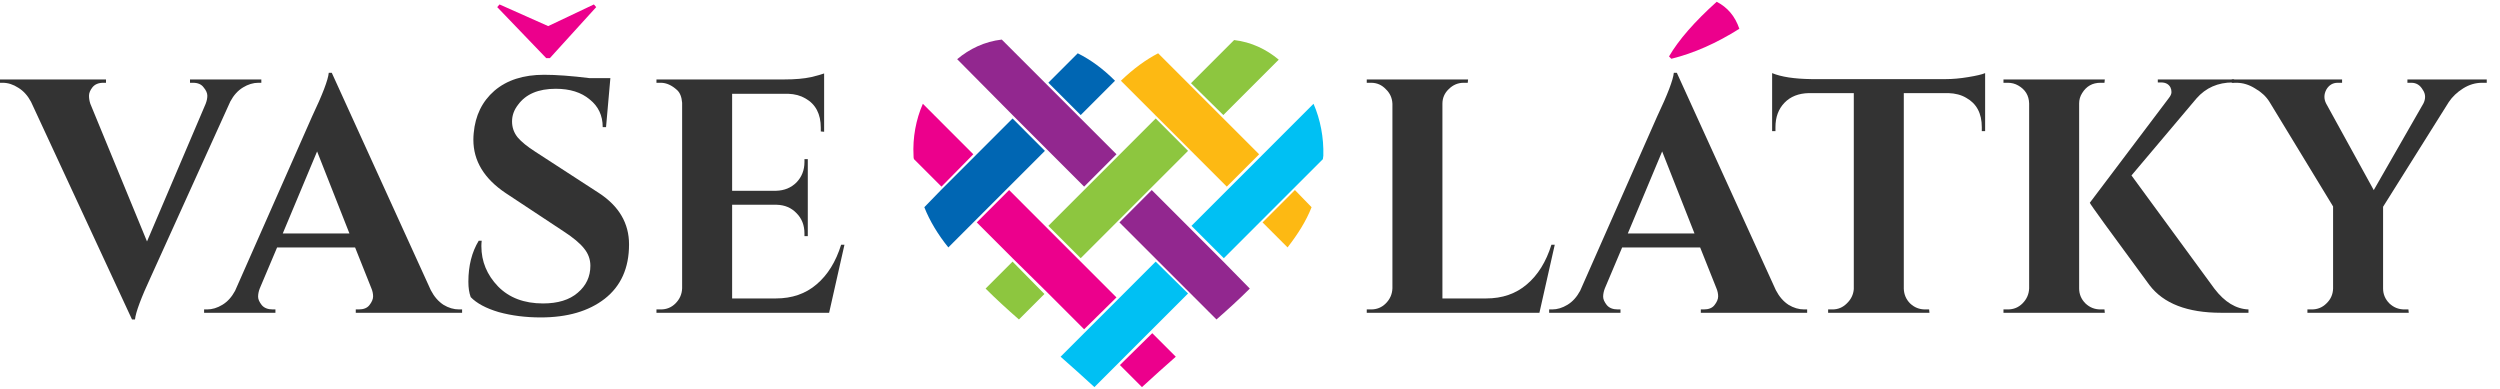 <svg width="180" height="28" viewBox="0 0 180 28" fill="none" xmlns="http://www.w3.org/2000/svg">
<path d="M13.68 5.72H18.816V5.96H18.6C18.232 5.96 17.864 6.072 17.496 6.296C17.128 6.52 16.824 6.856 16.584 7.304L10.896 19.855C10.16 21.439 9.768 22.488 9.72 23H9.504L2.232 7.328C1.992 6.88 1.688 6.544 1.32 6.32C0.952 6.08 0.576 5.96 0.192 5.96H0V5.72H7.632V5.96H7.44C7.088 5.96 6.824 6.072 6.648 6.296C6.488 6.504 6.408 6.704 6.408 6.896C6.408 7.088 6.44 7.28 6.504 7.472L10.584 17.384L14.808 7.472C14.888 7.264 14.928 7.072 14.928 6.896C14.928 6.704 14.84 6.504 14.664 6.296C14.504 6.072 14.248 5.96 13.896 5.96H13.68V5.72Z" fill="#333333"/>
<path d="M33.055 22.279H33.271V22.52H25.615V22.279H25.831C26.183 22.279 26.439 22.175 26.599 21.968C26.775 21.744 26.863 21.535 26.863 21.343C26.863 21.151 26.823 20.959 26.743 20.767L25.567 17.816H19.951L18.703 20.767C18.623 20.976 18.583 21.175 18.583 21.367C18.583 21.544 18.671 21.744 18.847 21.968C19.023 22.175 19.287 22.279 19.639 22.279H19.831V22.52H14.695V22.279H14.911C15.279 22.279 15.647 22.168 16.015 21.944C16.383 21.72 16.687 21.384 16.927 20.936L22.471 8.384C23.223 6.8 23.623 5.752 23.671 5.24H23.887L31.015 20.887C31.255 21.352 31.559 21.703 31.927 21.944C32.295 22.168 32.671 22.279 33.055 22.279ZM20.359 16.808H25.159L22.831 10.903L20.359 16.808Z" fill="#333333"/>
<path d="M33.723 20.288C33.723 19.136 33.971 18.151 34.467 17.335H34.683C34.667 17.463 34.659 17.591 34.659 17.72C34.659 18.823 35.059 19.791 35.859 20.623C36.659 21.439 37.739 21.848 39.099 21.848C40.171 21.848 41.003 21.591 41.595 21.079C42.203 20.567 42.507 19.919 42.507 19.136C42.507 18.672 42.355 18.256 42.051 17.887C41.763 17.52 41.275 17.111 40.587 16.663L36.411 13.903C34.859 12.864 34.083 11.584 34.083 10.063C34.083 9.904 34.091 9.744 34.107 9.584C34.219 8.32 34.715 7.304 35.595 6.536C36.491 5.768 37.683 5.384 39.171 5.384C40.051 5.384 41.139 5.464 42.435 5.624H43.947L43.635 9.152H43.395C43.395 8.32 43.083 7.656 42.459 7.16C41.851 6.648 41.035 6.392 40.011 6.392C38.763 6.392 37.859 6.776 37.299 7.544C37.011 7.912 36.867 8.312 36.867 8.744C36.867 9.176 37.003 9.56 37.275 9.896C37.547 10.216 37.971 10.559 38.547 10.928L43.131 13.903C44.571 14.848 45.291 16.079 45.291 17.599C45.291 19.296 44.707 20.599 43.539 21.512C42.387 22.407 40.851 22.855 38.931 22.855C37.843 22.855 36.835 22.727 35.907 22.471C34.995 22.2 34.323 21.84 33.891 21.392C33.779 21.087 33.723 20.72 33.723 20.288Z" fill="#333333"/>
<path d="M47.577 22.279C47.993 22.279 48.345 22.136 48.633 21.848C48.937 21.544 49.097 21.183 49.113 20.767V7.4C49.081 6.984 48.961 6.68 48.753 6.488C48.369 6.136 47.977 5.96 47.577 5.96H47.265V5.72H56.457C57.241 5.72 57.889 5.664 58.401 5.552C58.913 5.424 59.225 5.336 59.337 5.288V9.488L59.097 9.464V9.2C59.097 8.208 58.729 7.504 57.993 7.088C57.641 6.88 57.225 6.768 56.745 6.752H52.713V13.736H55.881C56.473 13.72 56.961 13.52 57.345 13.136C57.729 12.736 57.921 12.248 57.921 11.671V11.456H58.161V17H57.921V16.808C57.921 16.215 57.729 15.727 57.345 15.344C56.977 14.96 56.505 14.759 55.929 14.743H52.713V21.488H55.857C57.025 21.488 58.001 21.151 58.785 20.48C59.585 19.808 60.177 18.855 60.561 17.623H60.801L59.697 22.52H47.265V22.279H47.577Z" fill="#333333"/>
<path d="M98.718 22.279C99.134 22.279 99.486 22.136 99.774 21.848C100.078 21.544 100.238 21.183 100.254 20.767V7.472C100.238 7.056 100.078 6.704 99.774 6.416C99.486 6.112 99.134 5.96 98.718 5.96H98.406V5.72H105.702L105.678 5.96H105.39C104.974 5.96 104.614 6.112 104.31 6.416C104.006 6.704 103.854 7.056 103.854 7.472V21.488H106.998C108.166 21.488 109.142 21.151 109.926 20.48C110.726 19.808 111.318 18.855 111.702 17.623H111.942L110.838 22.52H98.406V22.279H98.718Z" fill="#333333"/>
<path d="M129.899 22.279H130.115V22.52H122.459V22.279H122.675C123.027 22.279 123.283 22.175 123.443 21.968C123.619 21.744 123.707 21.535 123.707 21.343C123.707 21.151 123.667 20.959 123.587 20.767L122.411 17.816H116.795L115.547 20.767C115.467 20.976 115.427 21.175 115.427 21.367C115.427 21.544 115.515 21.744 115.691 21.968C115.867 22.175 116.131 22.279 116.483 22.279H116.675V22.52H111.539V22.279H111.755C112.123 22.279 112.491 22.168 112.859 21.944C113.227 21.72 113.531 21.384 113.771 20.936L119.315 8.384C120.067 6.8 120.467 5.752 120.515 5.24H120.731L127.859 20.887C128.099 21.352 128.403 21.703 128.771 21.944C129.139 22.168 129.515 22.279 129.899 22.279ZM117.203 16.808H122.003L119.675 10.903L117.203 16.808Z" fill="#333333"/>
<path d="M137.073 6.704V20.791C137.089 21.207 137.241 21.559 137.529 21.848C137.833 22.136 138.193 22.279 138.609 22.279H138.897L138.921 22.52H131.625V22.279H131.937C132.337 22.279 132.681 22.136 132.969 21.848C133.273 21.559 133.441 21.215 133.473 20.816V6.704H130.233C129.497 6.72 128.913 6.952 128.481 7.4C128.049 7.848 127.833 8.432 127.833 9.152V9.44H127.593V5.264C128.249 5.536 129.193 5.68 130.425 5.696H140.097C140.593 5.696 141.129 5.648 141.705 5.552C142.297 5.456 142.705 5.36 142.929 5.264V9.44H142.689V9.152C142.689 8.16 142.313 7.456 141.561 7.04C141.209 6.832 140.785 6.72 140.289 6.704H137.073Z" fill="#333333"/>
<path d="M144.562 22.279C144.978 22.279 145.33 22.136 145.618 21.848C145.922 21.544 146.082 21.183 146.098 20.767V7.448C146.082 6.872 145.818 6.44 145.306 6.152C145.082 6.024 144.834 5.96 144.562 5.96H144.25V5.72H151.546L151.522 5.96H151.234C150.658 5.96 150.218 6.208 149.914 6.704C149.77 6.928 149.698 7.176 149.698 7.448V20.767C149.698 21.183 149.85 21.544 150.154 21.848C150.458 22.136 150.818 22.279 151.234 22.279H151.522L151.546 22.52H144.25V22.279H144.562ZM161.89 22.52H159.922C157.49 22.52 155.77 21.855 154.762 20.527C151.898 16.64 150.466 14.664 150.466 14.6L156.154 7.064C156.282 6.904 156.346 6.76 156.346 6.632C156.346 6.504 156.322 6.392 156.274 6.296C156.146 6.056 155.922 5.936 155.602 5.936H155.362V5.72H160.858V5.936H160.762C159.69 5.936 158.818 6.32 158.146 7.088L153.466 12.632L159.442 20.791C160.178 21.752 160.994 22.247 161.89 22.279V22.52Z" fill="#333333"/>
<path d="M179.046 5.96H178.71C178.23 5.96 177.774 6.096 177.342 6.368C176.91 6.64 176.566 6.968 176.31 7.352L171.582 14.887V20.767C171.582 21.183 171.734 21.544 172.038 21.848C172.342 22.136 172.702 22.279 173.118 22.279H173.406L173.43 22.52H166.134V22.279H166.446C166.862 22.279 167.214 22.136 167.502 21.848C167.806 21.559 167.966 21.207 167.982 20.791V14.864L163.398 7.328C163.158 6.944 162.814 6.624 162.366 6.368C161.934 6.096 161.486 5.96 161.022 5.96H160.686V5.72H168.63V5.96H168.318C167.966 5.96 167.694 6.12 167.502 6.44C167.406 6.616 167.358 6.792 167.358 6.968C167.358 7.128 167.398 7.288 167.478 7.448L170.91 13.688L174.486 7.448C174.566 7.288 174.606 7.128 174.606 6.968C174.606 6.792 174.55 6.624 174.438 6.464C174.246 6.128 173.974 5.96 173.622 5.96H173.334V5.72H179.046V5.96Z" fill="#333333"/>
<path d="M39.591 4.184H39.327L35.799 0.512L35.967 0.32L39.471 1.88L42.759 0.32L42.927 0.512L39.591 4.184Z" fill="#EC008C"/>
<path d="M120.337 4.232L120.169 4.064C120.857 2.88 122.001 1.568 123.601 0.128C124.385 0.528 124.929 1.176 125.233 2.072C123.585 3.112 121.953 3.832 120.337 4.232Z" fill="#EC008C"/>
<path d="M83.209 18.837L80.633 21.414L78.056 23.99L76.362 25.684C77.174 26.39 77.986 27.131 78.798 27.872L80.386 26.284L82.962 23.708L85.539 21.131L83.209 18.837Z" fill="#00C0F3"/>
<path d="M94.574 7.472L90.939 11.108L88.363 13.684L85.786 16.261L88.115 18.59L90.692 16.014L93.269 13.437L95.245 11.461C95.245 11.39 95.28 11.284 95.28 11.214C95.316 9.908 95.069 8.602 94.574 7.472Z" fill="#00C0F3"/>
<path d="M80.634 26.284L82.222 27.872C83.034 27.131 83.846 26.39 84.657 25.684L82.963 23.99L80.634 26.284Z" fill="#EC008C"/>
<path d="M70.08 11.108L66.445 7.472C65.951 8.602 65.704 9.908 65.775 11.214C65.775 11.284 65.775 11.39 65.81 11.461L67.786 13.437L70.08 11.108Z" fill="#EC008C"/>
<path d="M77.809 18.837L75.233 16.261L72.657 13.684L70.327 16.014L72.904 18.59L75.48 21.131L78.057 23.708L80.386 21.414L77.809 18.837Z" fill="#EC008C"/>
<path d="M88.08 8.284L92.069 4.296C91.186 3.555 90.092 3.025 88.857 2.884L85.751 5.99L88.08 8.284Z" fill="#8DC63F"/>
<path d="M72.904 18.837L70.963 20.778C71.704 21.52 72.516 22.261 73.363 23.002L75.198 21.167L72.904 18.837Z" fill="#8DC63F"/>
<path d="M83.21 8.531L80.633 11.108L78.057 13.684L75.481 16.261L77.81 18.59L80.386 16.014L82.963 13.437L85.539 10.861L83.21 8.531Z" fill="#8DC63F"/>
<path d="M93.234 13.684L90.904 16.014L92.704 17.814C93.445 16.861 94.046 15.908 94.434 14.919L93.234 13.684Z" fill="#FDB913"/>
<path d="M88.081 8.531L85.504 5.955L83.386 3.837C82.504 4.296 81.622 4.931 80.704 5.814L83.175 8.284L85.751 10.861L88.328 13.437L90.657 11.108L88.081 8.531Z" fill="#FDB913"/>
<path d="M77.81 8.284L80.281 5.814C79.398 4.931 78.516 4.296 77.598 3.837L75.481 5.955L77.81 8.284Z" fill="#0066B3"/>
<path d="M72.904 8.531L70.327 11.108L67.751 13.684L66.551 14.919C66.939 15.908 67.539 16.896 68.28 17.814L70.08 16.014L72.657 13.437L75.233 10.861L72.904 8.531Z" fill="#0066B3"/>
<path d="M88.08 18.837L85.504 16.261L82.927 13.684L80.598 16.014L83.174 18.59L85.751 21.167L87.586 23.002C88.433 22.261 89.245 21.52 89.986 20.778L88.08 18.837Z" fill="#92278F"/>
<path d="M77.81 8.531L75.234 5.955L72.128 2.849C70.892 2.99 69.798 3.52 68.916 4.261L72.904 8.284L75.481 10.861L78.057 13.437L80.387 11.108L77.81 8.531Z" fill="#92278F"/>
</svg>
